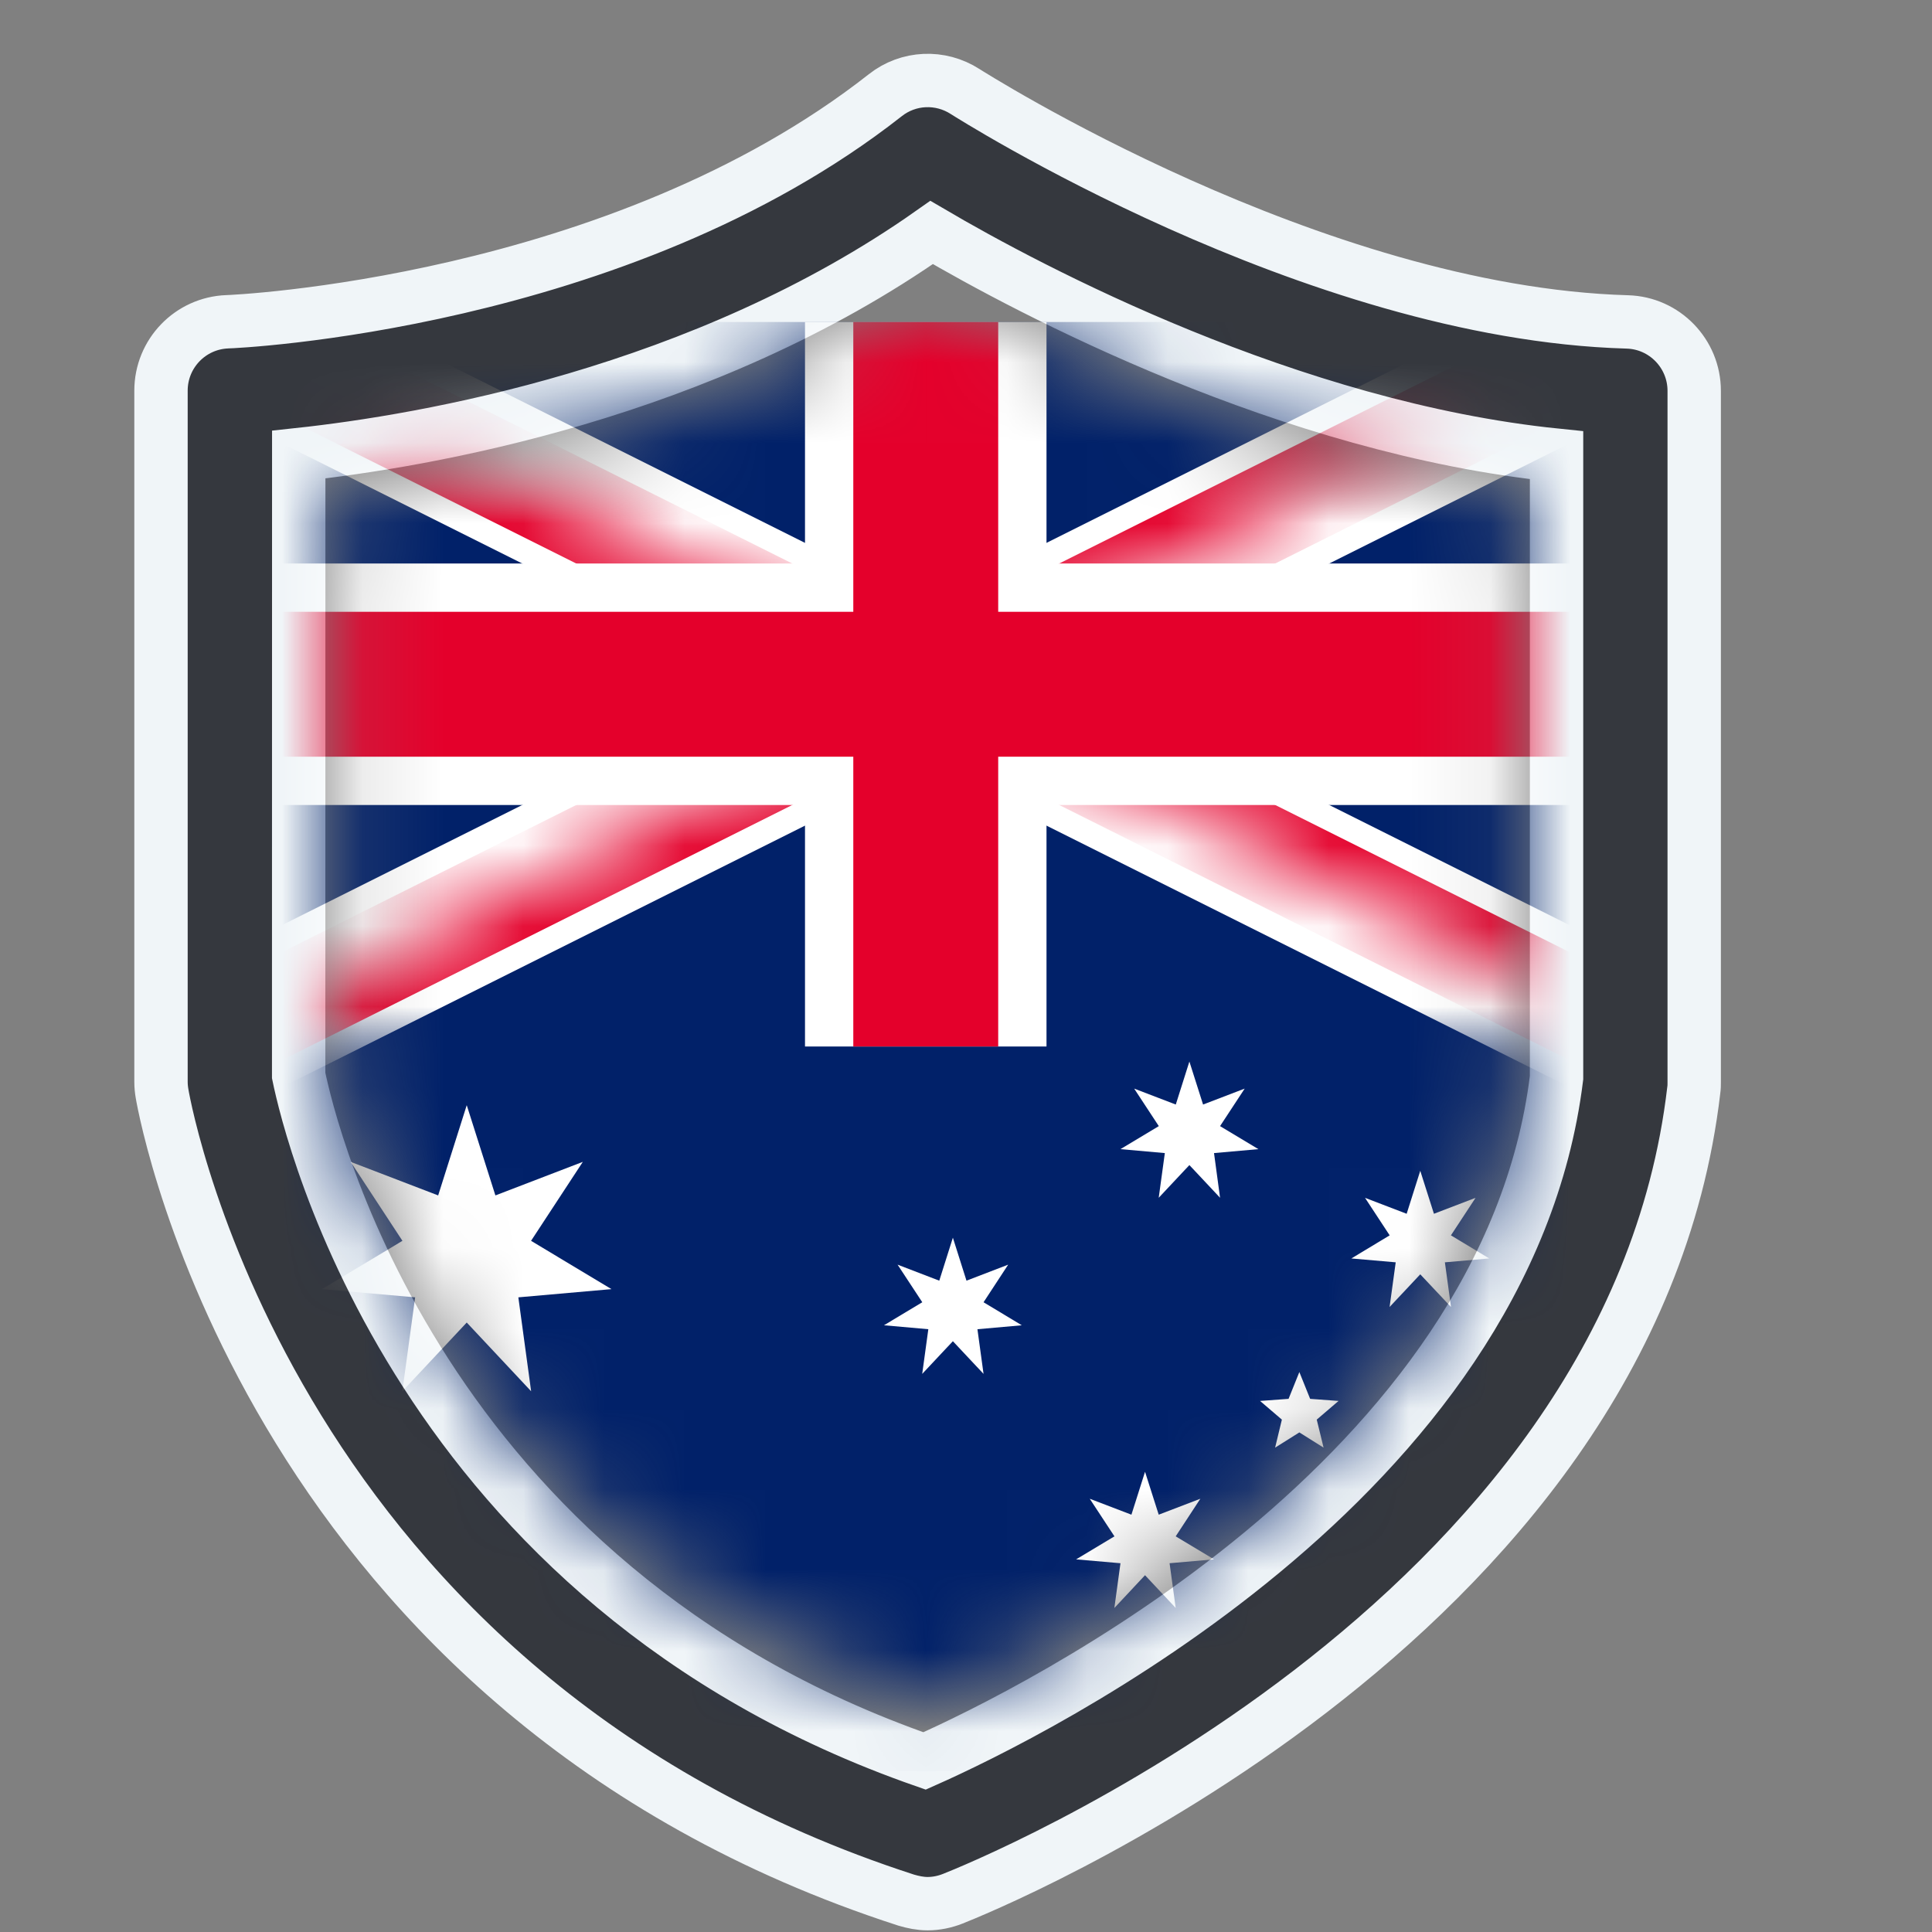 <svg width="24" height="24" viewBox="0 0 24 24" fill="none" xmlns="http://www.w3.org/2000/svg">
<rect x="0" y="0" width="24" height="24" fill="#808080" stroke="none"/>
<path d="M11.257 23.604C11.342 23.629 11.432 23.648 11.523 23.648C11.63 23.648 11.736 23.626 11.835 23.587C12.178 23.451 20.262 20.209 21.041 13.54C21.046 13.507 21.046 13.477 21.046 13.442V4.855C21.046 4.393 20.678 4.012 20.215 3.999C16.297 3.887 12.032 1.163 11.989 1.137C11.682 0.939 11.284 0.956 10.997 1.183C7.673 3.794 2.874 3.997 2.825 3.997C2.364 4.014 2 4.392 2 4.853V13.438C2 13.49 2.005 13.537 2.013 13.584C2.065 13.894 3.404 21.062 11.257 23.604ZM3.711 5.647C5.268 5.479 8.728 4.893 11.573 2.888C12.796 3.606 16.021 5.317 19.336 5.655V13.388C18.719 18.376 12.842 21.272 11.485 21.875C5.191 19.681 3.856 14.068 3.71 13.36L3.711 5.647Z" fill="#35383E" stroke="#F0F5F8" stroke-width="0.663"/>
<mask id="mask0_16447_272" style="mask-type:alpha" maskUnits="userSpaceOnUse" x="4" y="3" width="15" height="19">
<path d="M11.317 21.062C11.383 21.081 11.453 21.096 11.523 21.096C11.606 21.096 11.688 21.079 11.765 21.049C12.03 20.943 18.292 18.432 18.896 13.266C18.9 13.24 18.9 13.217 18.9 13.19V6.538C18.9 6.181 18.615 5.886 18.256 5.875C15.221 5.788 11.918 3.679 11.884 3.658C11.646 3.505 11.338 3.518 11.115 3.694C8.541 5.716 4.823 5.874 4.786 5.874C4.428 5.887 4.146 6.179 4.146 6.537V13.187C4.146 13.227 4.15 13.264 4.157 13.3C4.197 13.54 5.233 19.093 11.317 21.062Z" fill="black"/>
</mask>
<g mask="url(#mask0_16447_272)">
<path d="M38.5 4H2.5V22H38.5V4Z" fill="#012169"/>
<path d="M5.798 13.729L6.154 14.85L7.24 14.433L6.597 15.414L7.596 16.014L6.439 16.116L6.598 17.283L5.798 16.429L4.998 17.283L5.157 16.116L4 16.014L4.999 15.414L4.356 14.433L5.443 14.85L5.798 13.729Z" fill="white"/>
<path d="M14.224 18.283L14.394 18.816L14.911 18.618L14.605 19.085L15.081 19.371L14.529 19.419L14.605 19.975L14.224 19.568L13.843 19.975L13.919 19.419L13.368 19.371L13.844 19.085L13.537 18.618L14.055 18.816L14.224 18.283Z" fill="white"/>
<path d="M11.837 15.375L12.006 15.909L12.524 15.71L12.218 16.177L12.693 16.463L12.142 16.512L12.218 17.067L11.837 16.661L11.456 17.067L11.532 16.512L10.981 16.463L11.457 16.177L11.15 15.71L11.668 15.909L11.837 15.375Z" fill="white"/>
<path d="M14.775 13.187L14.945 13.721L15.462 13.523L15.156 13.989L15.632 14.275L15.081 14.324L15.156 14.879L14.775 14.473L14.394 14.879L14.47 14.324L13.919 14.275L14.395 13.989L14.089 13.523L14.606 13.721L14.775 13.187Z" fill="white"/>
<path d="M17.643 14.544L17.813 15.078L18.33 14.88L18.024 15.346L18.5 15.633L17.949 15.681L18.025 16.236L17.643 15.83L17.262 16.236L17.338 15.681L16.787 15.633L17.263 15.346L16.957 14.88L17.474 15.078L17.643 14.544Z" fill="white"/>
<path d="M16.141 17.044L16.275 17.377L16.628 17.403L16.357 17.635L16.442 17.983L16.141 17.794L15.84 17.983L15.924 17.635L15.653 17.403L16.007 17.377L16.141 17.044Z" fill="white"/>
<mask id="mask1_16447_272" style="mask-type:luminance" maskUnits="userSpaceOnUse" x="2" y="4" width="19" height="9">
<path d="M2.5 4H20.5V13H2.5V4Z" fill="white"/>
</mask>
<g mask="url(#mask1_16447_272)">
<path d="M2.5 4L20.5 13L2.5 4ZM20.5 4L2.5 13L20.5 4Z" fill="black"/>
<path d="M2.5 4L20.5 13M20.5 4L2.5 13" stroke="white" stroke-width="1.8"/>
</g>
<mask id="mask2_16447_272" style="mask-type:luminance" maskUnits="userSpaceOnUse" x="2" y="4" width="19" height="9">
<path d="M2.5 4V8.5H20.5V13L2.5 4ZM20.5 4H11.5V13H2.5L20.5 4Z" fill="white"/>
</mask>
<g mask="url(#mask2_16447_272)">
<path d="M2.5 4L20.5 13L2.5 4ZM20.5 4L2.5 13L20.5 4Z" fill="black"/>
<path d="M2.5 4L20.5 13M20.5 4L2.5 13" stroke="#E4002B" stroke-width="1.2"/>
</g>
<path d="M11.5 4V13V4ZM2.5 8.5H20.5H2.5Z" fill="black"/>
<path d="M11.5 4V13M2.5 8.5H20.5" stroke="white" stroke-width="3"/>
<path d="M11.5 4V13V4ZM2.5 8.5H20.5H2.5Z" fill="black"/>
<path d="M11.5 4V13M2.5 8.5H20.5" stroke="#E4002B" stroke-width="1.8"/>
</g>
</svg>
